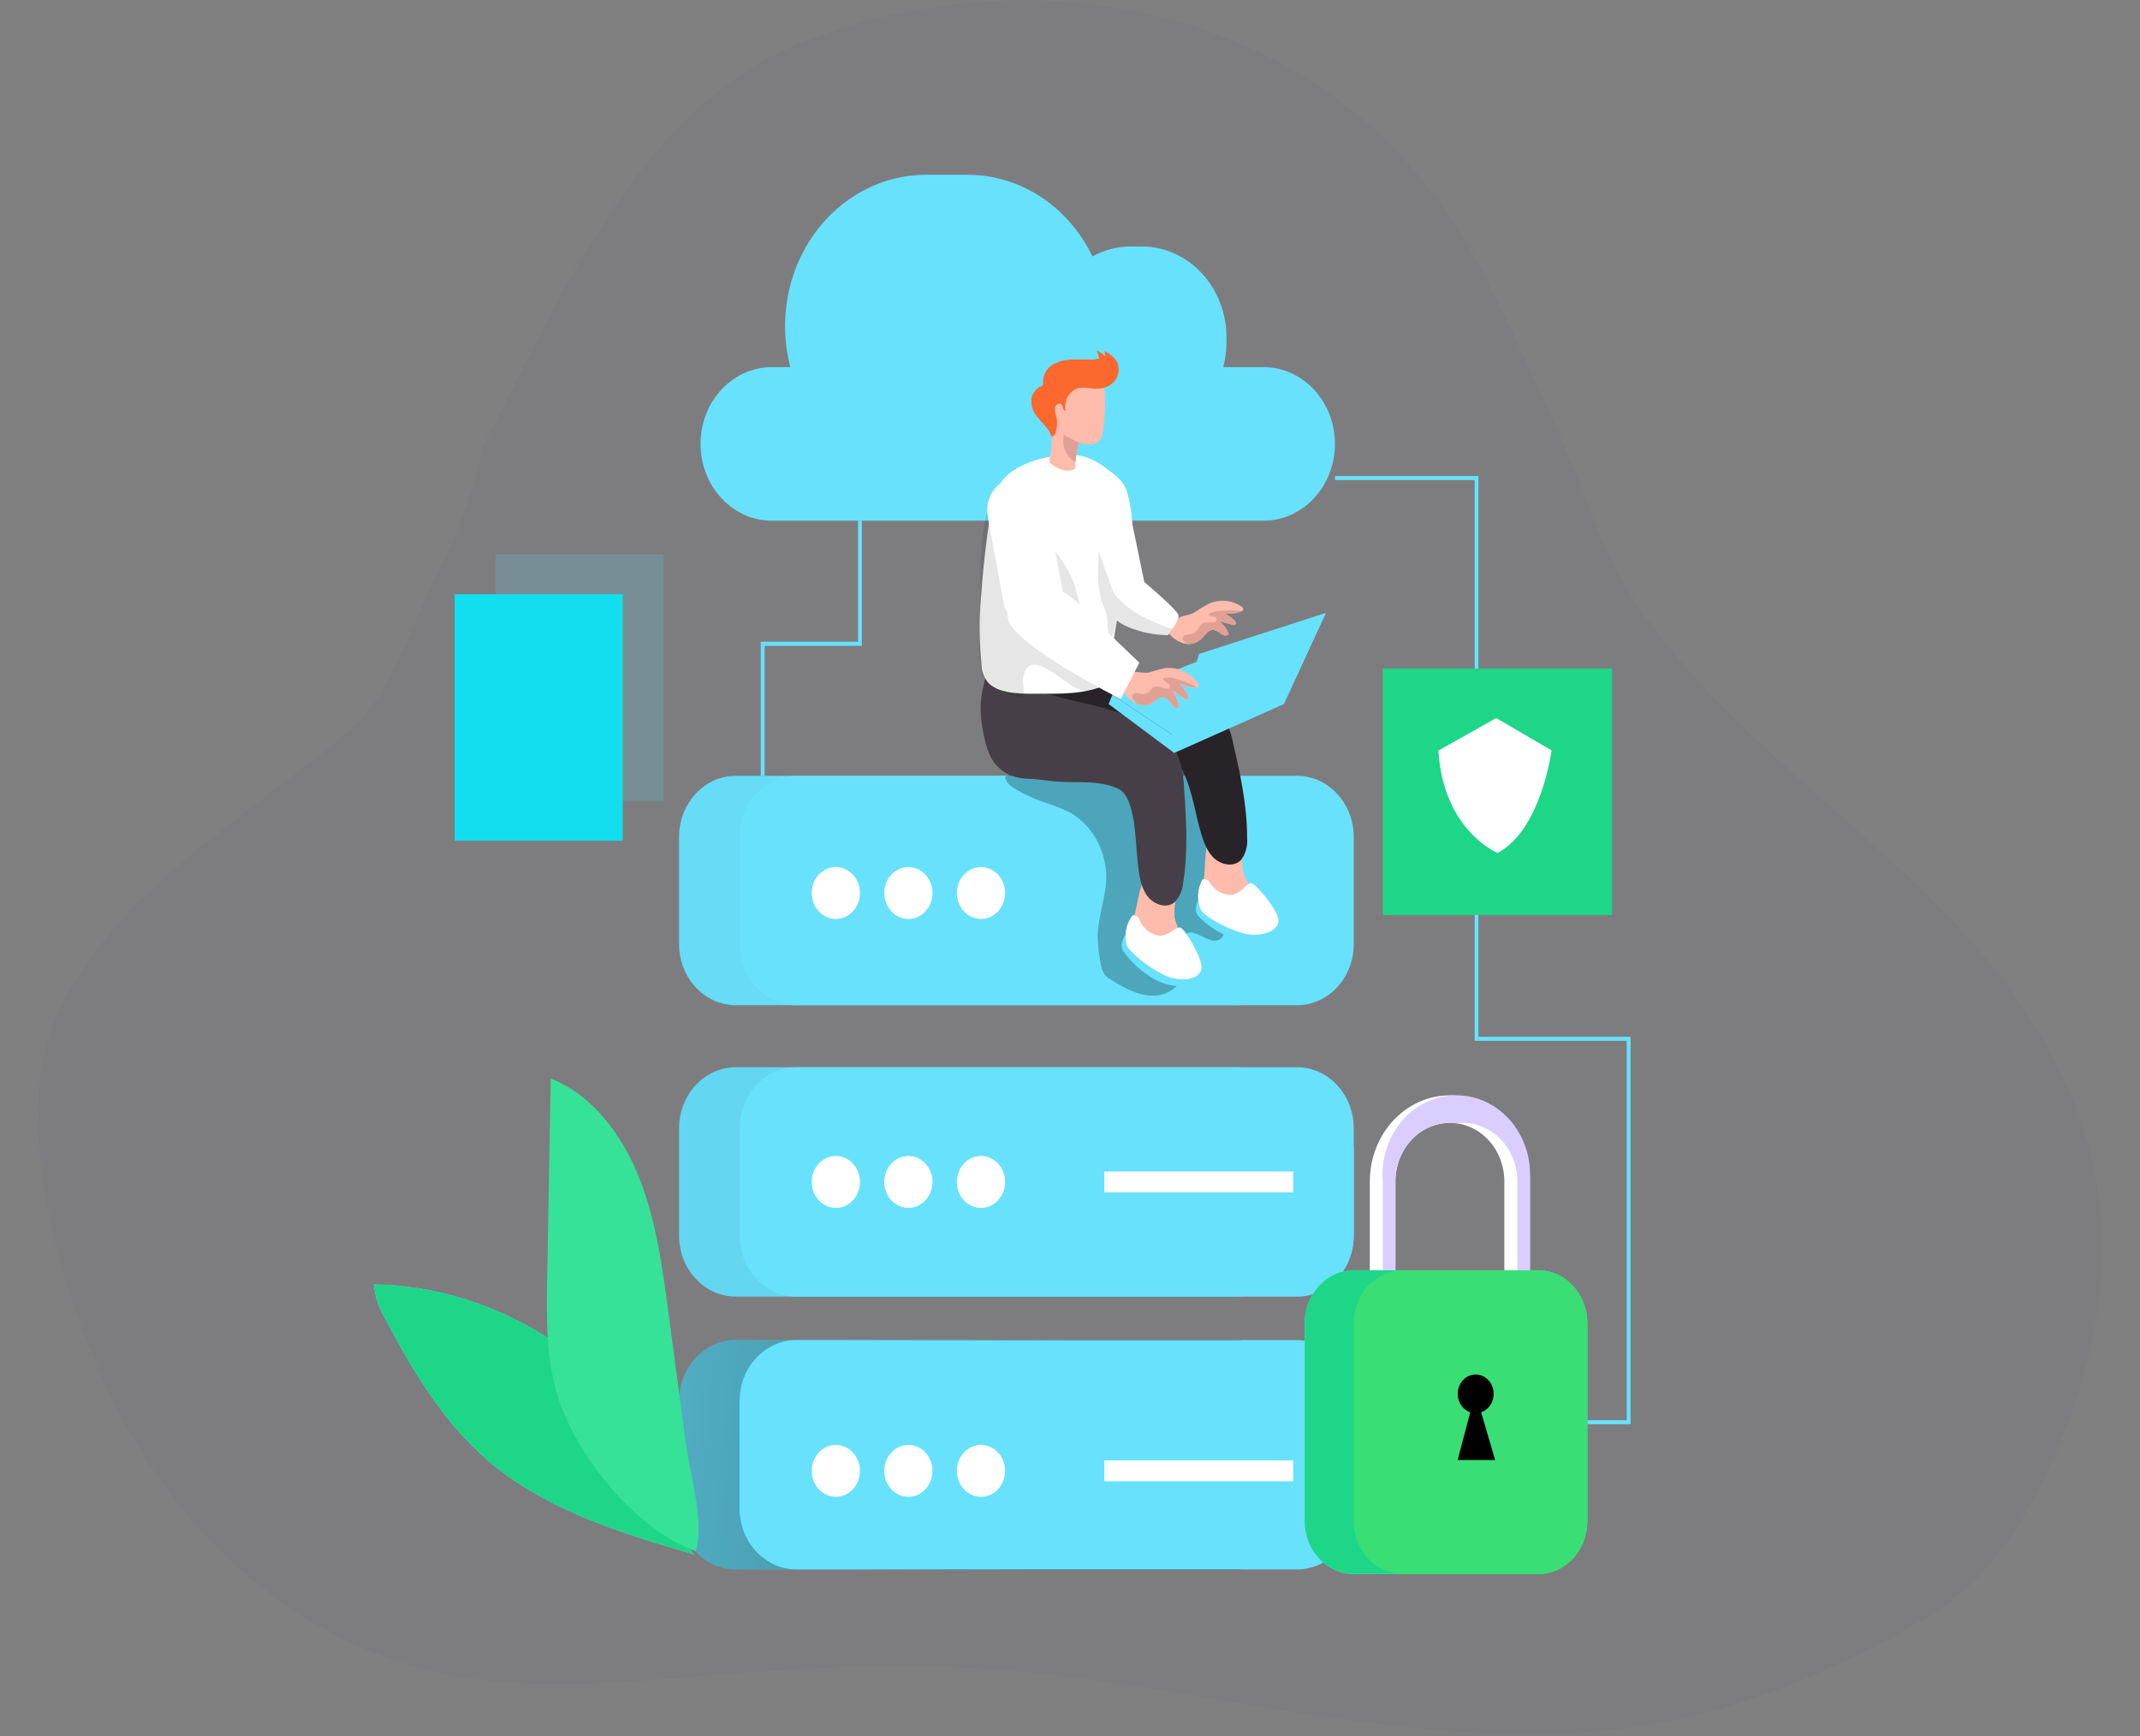 <svg width="530" height="430" viewBox="0 0 530 430" fill="none" xmlns="http://www.w3.org/2000/svg">
<rect x="0" y="0" width="530" height="430" fill="#808080" stroke="none"/>
<g clip-path="url(#clip0)">
<path opacity="0.18" d="M368.213 69.351C377.939 88.77 387.84 109.958 395.367 130.262C403.016 150.913 419.499 168.374 434.675 182.833C451.429 198.786 469.639 212.984 485.408 230.054C501.177 247.123 514.639 267.76 519.023 291.312C523.987 317.968 516.784 345.885 504.441 369.626C500.601 377.439 495.659 384.567 489.792 390.756C483.695 396.876 476.303 401.328 468.87 405.346C448.96 416.048 428.025 424.358 405.916 427.563C382.903 430.899 359.499 429.42 336.527 426.36C305.636 422.255 275.029 415.309 243.95 413.307C221.544 411.857 199.058 413.046 176.679 414.859C152.735 416.788 128.32 419.398 104.97 413.409C74.322 405.563 47.762 382.838 31.534 353.717C17.384 328.395 1.48 280.247 13.863 251.851C27.056 221.613 62.816 201.092 86.233 181.267C95.676 173.247 99.574 160.84 104.97 149.238C110.986 136.302 116.975 124.896 119.471 110.756C140.747 69.351 159.939 24.538 201.256 9.427C259.26 -11.834 329.324 2.277 363.505 60.679C365.165 63.463 366.729 66.393 368.213 69.351Z" fill="#2B3894" fill-opacity="0.16"/>
<path d="M403.825 352.716H393.114V351.715H402.881V257.768H365.219V118.892H330.646V117.891H366.149V256.767H403.825V352.716Z" fill="#68E1FD"/>
<path d="M189.359 192.144H188.415V158.933H212.52V128.957H213.451V159.948H189.359V192.144Z" fill="#68E1FD"/>
<path d="M306.216 331.875H182.25C174.48 331.875 168.181 338.648 168.181 347.002V373.556C168.181 381.91 174.48 388.682 182.25 388.682H306.216C313.987 388.682 320.286 381.91 320.286 373.556V347.002C320.286 338.648 313.987 331.875 306.216 331.875Z" fill="#68E1FD"/>
<path d="M306.216 264.309H182.25C174.48 264.309 168.181 271.081 168.181 279.435V305.989C168.181 314.343 174.48 321.115 182.25 321.115H306.216C313.987 321.115 320.286 314.343 320.286 305.989V279.435C320.286 271.081 313.987 264.309 306.216 264.309Z" fill="#68E1FD"/>
<path d="M306.216 331.875H182.25C174.48 331.875 168.181 338.648 168.181 347.002V373.556C168.181 381.91 174.48 388.682 182.25 388.682H306.216C313.987 388.682 320.286 381.91 320.286 373.556V347.002C320.286 338.648 313.987 331.875 306.216 331.875Z" fill="url(#paint0_linear)"/>
<path d="M306.216 264.309H182.25C174.48 264.309 168.181 271.081 168.181 279.435V305.989C168.181 314.343 174.48 321.115 182.25 321.115H306.216C313.987 321.115 320.286 314.343 320.286 305.989V279.435C320.286 271.081 313.987 264.309 306.216 264.309Z" fill="url(#paint1_linear)"/>
<path d="M321.203 331.875H197.237C189.466 331.875 183.167 338.648 183.167 347.002V373.556C183.167 381.91 189.466 388.682 197.237 388.682H321.203C328.973 388.682 335.272 381.91 335.272 373.556V347.002C335.272 338.648 328.973 331.875 321.203 331.875Z" fill="#68E1FD"/>
<path d="M335.272 279.435V305.974C335.278 307.966 334.917 309.939 334.21 311.781C333.504 313.622 332.466 315.295 331.156 316.703C329.846 318.112 328.29 319.228 326.577 319.988C324.864 320.747 323.029 321.135 321.176 321.13H197.25C195.4 321.13 193.569 320.737 191.86 319.975C190.151 319.213 188.599 318.097 187.292 316.689C185.985 315.281 184.949 313.61 184.244 311.772C183.539 309.933 183.177 307.963 183.181 305.974V279.435C183.181 275.423 184.663 271.576 187.302 268.739C189.94 265.902 193.519 264.309 197.25 264.309H321.176C323.026 264.305 324.858 264.693 326.569 265.452C328.279 266.21 329.833 267.324 331.142 268.729C332.451 270.134 333.49 271.802 334.199 273.64C334.908 275.477 335.272 277.446 335.272 279.435Z" fill="#68E1FD"/>
<path d="M335.272 283.887V305.974C335.271 308.295 334.773 310.584 333.819 312.666C332.865 314.748 331.479 316.567 329.769 317.982C329.661 313.283 329.418 300.202 329.769 294.401C329.92 292.324 330.491 290.307 331.441 288.491C332.392 286.675 333.699 285.104 335.272 283.887Z" fill="url(#paint2_linear)"/>
<path d="M306.216 192.144H182.25C174.48 192.144 168.181 198.916 168.181 207.27V233.824C168.181 242.178 174.48 248.95 182.25 248.95H306.216C313.987 248.95 320.286 242.178 320.286 233.824V207.27C320.286 198.916 313.987 192.144 306.216 192.144Z" fill="#68E1FD"/>
<path d="M306.216 192.144H182.25C174.48 192.144 168.181 198.916 168.181 207.27V233.824C168.181 242.178 174.48 248.95 182.25 248.95H306.216C313.987 248.95 320.286 242.178 320.286 233.824V207.27C320.286 198.916 313.987 192.144 306.216 192.144Z" fill="url(#paint3_linear)"/>
<path d="M321.203 192.144H197.237C189.466 192.144 183.167 198.916 183.167 207.27V233.824C183.167 242.178 189.466 248.95 197.237 248.95H321.203C328.973 248.95 335.272 242.178 335.272 233.824V207.27C335.272 198.916 328.973 192.144 321.203 192.144Z" fill="#68E1FD"/>
<path d="M294.332 230.996C293.777 231.262 293.322 231.722 293.041 232.301C292.759 232.88 292.668 233.545 292.781 234.187C292.916 235.477 293.483 236.696 293.671 237.972C294.225 241.699 291.338 245.31 287.952 246.253C283.514 247.471 278.968 245.064 275.029 242.555C274.538 242.279 274.084 241.933 273.68 241.525C273.052 240.626 272.669 239.556 272.574 238.436C272.149 236.333 271.909 234.192 271.859 232.04C271.859 227.124 273.869 222.425 273.977 217.538C274.011 214.173 273.18 210.864 271.575 207.975C269.971 205.086 267.656 202.729 264.885 201.164C262.587 200.075 260.221 199.159 257.803 198.423C255.685 197.632 253.629 196.662 251.652 195.523C250.411 194.827 249.049 193.841 248.955 192.347C251.035 191.344 253.319 190.925 255.591 191.129H294.71C295.201 191.078 295.696 191.174 296.14 191.404C296.588 191.77 296.918 192.277 297.084 192.854C299.701 199.598 299.391 207.067 299.93 214.217C300.142 217.709 300.744 221.162 301.725 224.499C302.278 226.312 304.085 229.778 302.952 231.678C300.821 235.216 296.734 230.3 294.332 230.996Z" fill="url(#paint4_linear)"/>
<path d="M330.619 109.944C330.619 112.442 330.161 114.915 329.271 117.223C328.382 119.531 327.078 121.627 325.434 123.393C323.791 125.159 321.839 126.559 319.692 127.513C317.545 128.468 315.244 128.958 312.921 128.956H191.679C189.315 129.027 186.961 128.587 184.758 127.662C182.554 126.738 180.545 125.348 178.85 123.575C177.155 121.802 175.807 119.682 174.887 117.339C173.967 114.996 173.493 112.479 173.493 109.936C173.493 107.393 173.967 104.876 174.887 102.534C175.807 100.191 177.155 98.071 178.85 96.298C180.545 94.525 182.554 93.135 184.758 92.21C186.961 91.286 189.315 90.846 191.679 90.916H195.726C194.27 85.343 194.034 79.483 195.037 73.796C196.04 68.109 198.254 62.748 201.507 58.135C204.759 53.521 208.961 49.78 213.783 47.205C218.605 44.629 223.916 43.289 229.301 43.29H239.62C246.006 43.284 252.271 45.167 257.729 48.733C263.187 52.299 267.627 57.41 270.564 63.507C273.511 61.881 276.776 61.036 280.088 61.041H282.786C288.349 61.041 293.684 63.417 297.618 67.646C301.551 71.876 303.761 77.612 303.761 83.593V84.709C303.762 86.809 303.49 88.898 302.952 90.916H312.988C317.669 90.939 322.151 92.954 325.455 96.519C328.759 100.084 330.615 104.911 330.619 109.944Z" fill="#68E1FD"/>
<path d="M242.803 110.089C243.441 108.964 243.939 107.755 244.287 106.492C245.599 102.669 247.117 98.93 248.833 95.296C249.533 93.544 250.573 91.972 251.882 90.685C254.323 88.538 257.763 88.48 260.919 88.524C263.024 88.524 265.425 88.741 266.693 90.54C267.371 91.734 267.713 93.114 267.678 94.513C268.356 106.157 267.155 117.84 264.13 129.044C258.33 129.363 252.52 129.638 246.702 129.87C242.749 130.044 234.858 132.075 231.621 129.029C223.352 121.285 240.065 114.295 242.803 110.089Z" fill="url(#paint5_linear)"/>
<path d="M375.74 318.011C374.911 318.011 374.115 317.662 373.522 317.039C372.93 316.415 372.588 315.567 372.57 314.675V292.588C372.57 288.742 371.149 285.053 368.619 282.333C366.09 279.614 362.659 278.086 359.081 278.086C355.503 278.086 352.072 279.614 349.543 282.333C347.013 285.053 345.592 288.742 345.592 292.588V314.675C345.592 315.579 345.258 316.446 344.663 317.085C344.069 317.725 343.262 318.084 342.422 318.084C341.581 318.084 340.775 317.725 340.18 317.085C339.586 316.446 339.252 315.579 339.252 314.675V292.588C339.252 286.934 341.341 281.512 345.06 277.514C348.778 273.516 353.822 271.27 359.081 271.27C364.34 271.27 369.384 273.516 373.102 277.514C376.821 281.512 378.91 286.934 378.91 292.588V314.675C378.893 315.567 378.551 316.415 377.958 317.039C377.366 317.662 376.569 318.011 375.74 318.011Z" fill="white"/>
<path d="M378.91 292.588V314.676C378.907 315.264 378.761 315.841 378.486 316.349C378.212 316.858 377.819 317.281 377.345 317.576C376.861 317.891 376.306 318.056 375.74 318.055C374.904 318.055 374.102 317.7 373.508 317.067C372.914 316.434 372.577 315.574 372.57 314.676V292.588C372.571 289.041 371.361 285.616 369.171 282.962C366.981 280.308 363.963 278.609 360.686 278.187C360.153 278.124 359.617 278.09 359.081 278.086C355.503 278.086 352.072 279.614 349.543 282.333C347.013 285.053 345.592 288.742 345.592 292.588V314.676C345.586 315.263 345.438 315.839 345.164 316.347C344.89 316.855 344.498 317.279 344.027 317.576C343.538 317.891 342.978 318.057 342.408 318.055C341.569 318.051 340.764 317.691 340.171 317.052C339.577 316.414 339.242 315.549 339.238 314.647V292.588C339.245 286.934 341.339 281.514 345.059 277.517C348.779 273.52 353.822 271.273 359.081 271.27C359.617 271.269 360.153 271.298 360.686 271.357C365.648 271.79 370.277 274.214 373.653 278.147C377.03 282.081 378.906 287.236 378.91 292.588Z" fill="url(#paint6_linear)"/>
<path d="M378.91 292.588V314.676C379.072 314.971 379.158 315.307 379.16 315.649C379.162 315.992 379.079 316.329 378.921 316.626C378.763 316.923 378.535 317.17 378.259 317.342C377.984 317.514 377.671 317.604 377.352 317.604C377.034 317.604 376.721 317.514 376.445 317.342C376.17 317.17 375.941 316.923 375.783 316.626C375.625 316.329 375.543 315.992 375.545 315.649C375.547 315.307 375.633 314.971 375.794 314.676V292.588C375.794 288.742 374.373 285.053 371.843 282.334C369.314 279.614 365.883 278.086 362.305 278.086C361.764 278.09 361.224 278.124 360.686 278.187C360.153 278.124 359.617 278.09 359.081 278.086C355.503 278.086 352.072 279.614 349.543 282.334C347.013 285.053 345.592 288.742 345.592 292.588V314.676C345.751 314.971 345.834 315.306 345.835 315.648C345.835 315.989 345.751 316.324 345.593 316.62C345.434 316.915 345.206 317.161 344.931 317.331C344.656 317.502 344.344 317.592 344.027 317.592C343.71 317.592 343.398 317.502 343.123 317.331C342.848 317.161 342.62 316.915 342.461 316.62C342.303 316.324 342.219 315.989 342.219 315.648C342.22 315.306 342.303 314.971 342.462 314.676V292.588C342.245 289.876 342.554 287.144 343.371 284.567C344.187 281.989 345.493 279.622 347.205 277.616C348.917 275.61 350.999 274.008 353.317 272.913C355.635 271.817 358.14 271.251 360.673 271.251C363.205 271.251 365.71 271.817 368.029 272.913C370.347 274.008 372.428 275.61 374.14 277.616C375.853 279.622 377.158 281.989 377.975 284.567C378.791 287.144 379.101 289.876 378.883 292.588H378.91Z" fill="#D9CEFF"/>
<path d="M380.92 314.589H335.326C328.592 314.589 323.132 320.459 323.132 327.699V376.718C323.132 383.958 328.592 389.828 335.326 389.828H380.92C387.655 389.828 393.114 383.958 393.114 376.718V327.699C393.114 320.459 387.655 314.589 380.92 314.589Z" fill="#68E1FD"/>
<path d="M380.92 314.603H335.313C328.586 314.603 323.132 320.466 323.132 327.699V376.732C323.132 383.964 328.586 389.828 335.313 389.828H380.92C387.647 389.828 393.101 383.964 393.101 376.732V327.699C393.101 320.466 387.647 314.603 380.92 314.603Z" fill="url(#paint7_linear)"/>
<path d="M380.934 314.603H347.453C340.726 314.603 335.272 320.466 335.272 327.699V376.732C335.272 383.964 340.726 389.828 347.453 389.828H380.934C387.661 389.828 393.114 383.964 393.114 376.732V327.699C393.114 320.466 387.661 314.603 380.934 314.603Z" fill="url(#paint8_linear)"/>
<path d="M364.126 349.757C363.114 349.411 362.25 348.687 361.69 347.716C361.131 346.745 360.913 345.591 361.076 344.463C361.239 343.334 361.772 342.305 362.579 341.562C363.385 340.819 364.413 340.411 365.475 340.411C366.537 340.411 367.565 340.819 368.371 341.562C369.178 342.305 369.711 343.334 369.874 344.463C370.037 345.591 369.819 346.745 369.259 347.716C368.7 348.687 367.836 349.411 366.824 349.757L370.291 361.591H360.996L364.126 349.757Z" fill="url(#paint9_linear)"/>
<path d="M207.003 227.588C210.303 227.588 212.979 224.712 212.979 221.163C212.979 217.615 210.303 214.739 207.003 214.739C203.703 214.739 201.027 217.615 201.027 221.163C201.027 224.712 203.703 227.588 207.003 227.588Z" fill="white"/>
<path d="M224.971 227.588C228.271 227.588 230.946 224.712 230.946 221.163C230.946 217.615 228.271 214.739 224.971 214.739C221.67 214.739 218.995 217.615 218.995 221.163C218.995 224.712 221.67 227.588 224.971 227.588Z" fill="white"/>
<path d="M242.952 227.588C246.252 227.588 248.928 224.712 248.928 221.163C248.928 217.615 246.252 214.739 242.952 214.739C239.651 214.739 236.976 217.615 236.976 221.163C236.976 224.712 239.651 227.588 242.952 227.588Z" fill="white"/>
<path d="M207.003 299.144C210.303 299.144 212.979 296.267 212.979 292.719C212.979 289.171 210.303 286.294 207.003 286.294C203.703 286.294 201.027 289.171 201.027 292.719C201.027 296.267 203.703 299.144 207.003 299.144Z" fill="white"/>
<path d="M224.971 299.144C228.271 299.144 230.946 296.267 230.946 292.719C230.946 289.171 228.271 286.294 224.971 286.294C221.67 286.294 218.995 289.171 218.995 292.719C218.995 296.267 221.67 299.144 224.971 299.144Z" fill="white"/>
<path d="M242.952 299.144C246.252 299.144 248.928 296.267 248.928 292.719C248.928 289.171 246.252 286.294 242.952 286.294C239.651 286.294 236.976 289.171 236.976 292.719C236.976 296.267 239.651 299.144 242.952 299.144Z" fill="white"/>
<path d="M207.003 370.699C210.303 370.699 212.979 367.822 212.979 364.274C212.979 360.726 210.303 357.85 207.003 357.85C203.703 357.85 201.027 360.726 201.027 364.274C201.027 367.822 203.703 370.699 207.003 370.699Z" fill="white"/>
<path d="M224.971 370.699C228.271 370.699 230.946 367.822 230.946 364.274C230.946 360.726 228.271 357.85 224.971 357.85C221.67 357.85 218.995 360.726 218.995 364.274C218.995 367.822 221.67 370.699 224.971 370.699Z" fill="white"/>
<path d="M242.952 370.699C246.252 370.699 248.928 367.822 248.928 364.274C248.928 360.726 246.252 357.85 242.952 357.85C239.651 357.85 236.976 360.726 236.976 364.274C236.976 367.822 239.651 370.699 242.952 370.699Z" fill="white"/>
<path d="M298.244 216.972C297.981 218.728 298.073 220.523 298.514 222.237C299.14 223.858 300.207 225.239 301.576 226.196C304.492 228.388 308.084 229.282 311.599 228.69C312.075 228.665 312.526 228.453 312.867 228.096C313.079 227.789 313.197 227.419 313.204 227.037C313.193 224.994 312.466 223.031 311.167 221.541C309.876 220.061 308.822 218.36 308.051 216.508C306.918 212.912 309.157 204.08 303.06 204.689C298.015 205.196 298.622 213.158 298.244 216.972Z" fill="#FFBBAB"/>
<path d="M276.108 167.997C280.745 168.176 285.367 168.66 289.948 169.448C298.042 170.782 303.222 174.48 305.218 183.21C307.053 191.187 308.887 199.265 308.86 207.488C309.051 209.428 308.534 211.373 307.417 212.912C305.542 214.942 302.143 214.188 300.295 212.157C298.447 210.127 297.691 207.212 296.936 204.471C295.668 199.816 294.063 188.779 289.476 187.547C281.706 185.458 273.721 190.723 266.113 187.547C263.396 186.525 260.808 185.141 258.41 183.428C256.011 181.692 254.158 179.214 253.096 176.322C252.615 174.782 252.346 173.174 252.3 171.55C252.205 170.217 252.232 168.876 252.381 167.548C252.624 166.01 252.866 166.184 254.31 166.199C256.751 166.199 259.179 166.402 261.607 166.649C266.437 167.084 271.266 167.852 276.108 167.997Z" fill="#282328"/>
<path d="M296.734 222.947C296.734 222.947 295.627 225.05 296.504 226.5C297.381 227.951 307.161 236.551 315.011 231.837C322.862 227.124 306.082 224.006 306.082 224.006L296.734 222.947Z" fill="#68E1FD"/>
<path d="M297.786 217.828C298.132 217.7 298.508 217.711 298.848 217.857C299.187 218.004 299.466 218.276 299.634 218.625C300.225 219.574 301.029 220.347 301.973 220.872C302.916 221.397 303.968 221.657 305.029 221.627C307.431 221.352 308.726 218.596 309.886 218.727C311.046 218.857 316.549 225.413 316.63 227.892C316.711 230.372 313.312 231.721 309.778 231.475C306.244 231.228 298.649 227.501 297.381 225.311C296.881 224.121 296.657 222.819 296.727 221.516C296.798 220.213 297.161 218.947 297.786 217.828Z" fill="white"/>
<path d="M281.153 225.935C280.622 227.622 280.437 229.414 280.614 231.185C280.978 232.895 281.821 234.443 283.028 235.623C285.567 238.308 288.977 239.826 292.538 239.857C293.014 239.914 293.493 239.786 293.887 239.495C294.143 239.228 294.317 238.884 294.386 238.509C294.686 236.485 294.267 234.415 293.213 232.708C292.162 231.023 291.382 229.16 290.906 227.197C290.326 223.455 293.887 215.131 287.777 214.652C282.664 214.275 282.057 222.266 281.153 225.935Z" fill="#FFBBAB"/>
<path d="M266.706 173.726C271.27 174.694 275.774 175.958 280.196 177.511C287.925 180.252 292.511 184.762 293.159 193.783C293.739 201.977 294.319 210.272 293.051 218.437C292.94 220.383 292.133 222.207 290.798 223.527C288.64 225.195 285.403 223.861 283.878 221.526C282.354 219.191 282.071 216.203 281.747 213.361C281.194 208.546 281.302 197.408 276.958 195.349C272.372 193.203 267.259 193.899 262.39 193.609C259.854 193.464 257.183 192.927 254.701 192.869C246.405 192.68 244.678 186.038 244.395 184.994C243.368 181.654 242.849 178.157 242.857 174.639C242.958 172.919 243.215 171.214 243.626 169.549C243.936 167.997 243.95 167.823 245.515 168.099C247.929 168.534 250.303 169.157 252.651 169.824C257.318 171.101 261.945 172.725 266.706 173.726Z" fill="#473F47"/>
<path d="M278.698 231.562C278.698 231.562 277.349 233.447 277.929 235.028C278.51 236.609 286.9 246.819 295.371 243.541C303.842 240.264 287.763 234.245 287.763 234.245L278.698 231.562Z" fill="#68E1FD"/>
<path d="M280.506 226.703C280.869 226.639 281.241 226.716 281.555 226.921C281.869 227.126 282.105 227.445 282.219 227.82C282.659 228.866 283.339 229.775 284.196 230.46C285.052 231.145 286.057 231.584 287.116 231.736C289.53 231.881 291.162 229.386 292.35 229.734C293.537 230.083 297.907 237.508 297.57 239.886C297.233 242.265 293.712 243.077 290.272 242.207C286.832 241.337 279.899 236.333 278.982 233.955C278.676 232.703 278.655 231.391 278.92 230.129C279.185 228.867 279.729 227.692 280.506 226.703Z" fill="white"/>
<path d="M296.423 163.878L275.501 172.087L290.34 181.963L311.491 169.128L296.423 163.878Z" fill="#68E1FD"/>
<path d="M296.423 163.878L275.501 172.087L290.34 181.963L311.491 169.128L296.423 163.878Z" fill="url(#paint10_linear)"/>
<path d="M274.557 174.364L290.812 186.474L317.979 174.364L328.406 151.784L296.99 161.935L290.34 181.963L275.501 172.087L274.557 174.364Z" fill="#68E1FD"/>
<path d="M278.01 149.637C276.392 150.681 274.692 151.088 273.316 150.029L272.979 149.724C270.794 147.418 270.443 142.473 270.537 138.862C270.574 137.343 270.691 135.827 270.888 134.323L279.144 123.533L283.406 144.17C281.891 146.291 280.07 148.137 278.01 149.637Z" fill="white"/>
<path d="M278.078 144.474C277.93 145.46 277.916 146.505 277.781 147.52C277.039 153.06 275.083 158.571 275.825 164.241C276.179 165.474 276.15 166.798 275.744 168.012C275.17 168.944 274.296 169.615 273.289 169.897C268.379 171.855 263.024 171.841 257.79 171.797C253.865 171.797 248.226 172.131 244.975 169.332C243.769 168.034 243.086 166.279 243.073 164.444C242.493 158.51 242.493 152.526 243.073 146.592L243.235 144.271C243.685 138.925 244.314 133.607 245.124 128.318C245.731 124.49 246.58 120.371 249.319 117.833C252.961 114.454 259.328 112.859 264.022 112.67C265.548 112.569 267.08 112.711 268.568 113.091C270.65 113.798 272.606 114.876 274.355 116.281C276.459 117.848 278.334 119.182 279.117 121.778C279.962 124.755 280.417 127.845 280.466 130.958C280.5 133.895 280.155 136.824 279.44 139.659C279.103 141.037 278.577 142.386 278.253 143.764C278.159 143.967 278.118 144.213 278.078 144.474Z" fill="white"/>
<path opacity="0.1" d="M252.758 172.551C251.194 172.783 247.956 170.767 246.837 170.361C246.176 170.129 245.596 169.665 244.948 169.375C241.657 167.925 242.668 157.555 242.709 154.727C242.844 147.259 242.52 139.456 243.451 132.089C243.691 129.231 244.389 126.439 245.515 123.837C246.083 122.539 246.911 121.391 247.94 120.476C248.968 119.561 250.171 118.901 251.464 118.544C251.964 118.376 252.501 118.376 253.001 118.544C254.998 119.443 254.93 123.199 255.038 125.041C255.073 126.895 255.435 128.726 256.104 130.436C256.886 132.248 258.141 132.916 259.355 134.264C262.201 137.145 264.465 140.626 266.005 144.489C266.706 146.519 267.071 148.665 267.691 150.739C269.294 155.285 271.571 159.522 274.436 163.284C275.407 164.734 276.446 166.474 275.879 168.128C275.63 168.695 275.271 169.199 274.827 169.607C274.383 170.014 273.863 170.316 273.303 170.492C271.914 171.097 270.408 171.321 268.919 171.144C265.398 170.651 262.741 167.591 259.598 165.836C258.505 165.227 256.414 164.197 255.173 164.778C253.932 165.358 253.5 167.141 253.312 168.345C253.204 169.114 253.797 171.608 253.46 172.101C253.38 172.226 253.276 172.33 253.155 172.408C253.034 172.486 252.899 172.534 252.758 172.551Z" fill="#020202"/>
<path d="M272.156 109.262C271.52 109.814 270.72 110.097 269.903 110.06C269.217 110.035 268.535 109.938 267.867 109.77H267.502C267.458 109.748 267.41 109.736 267.361 109.736C267.312 109.736 267.263 109.748 267.219 109.77C267.171 109.804 267.131 109.849 267.101 109.902C267.071 109.954 267.051 110.013 267.044 110.074C266.704 111.501 266.478 112.957 266.369 114.425V115.223C266.383 115.501 266.322 115.778 266.194 116.02C265.957 116.289 265.634 116.449 265.29 116.47C264.669 116.578 264.036 116.578 263.415 116.47C262.1 116.123 260.885 115.43 259.881 114.454C260.312 111.987 260.529 109.481 260.528 106.971C260.528 103.722 260.205 100.43 260.96 97.283C261.068 96.538 261.322 95.826 261.707 95.195C262.092 94.564 262.597 94.028 263.19 93.625C263.783 93.221 264.449 92.958 265.144 92.854C265.838 92.749 266.546 92.806 267.219 93.019C269.356 93.312 271.369 94.258 273.019 95.746C273.259 96.021 273.44 96.349 273.549 96.708C273.659 97.066 273.694 97.445 273.653 97.82C273.653 99.11 273.721 100.401 273.653 101.692C273.586 102.983 273.478 104.592 273.303 106.043C273.284 107.227 272.878 108.367 272.156 109.262Z" fill="#FFBBAB"/>
<path d="M271.536 96.268C269.998 96.268 268.366 95.76 266.855 96.166C265.821 96.544 264.949 97.312 264.401 98.328C263.853 99.344 263.666 100.539 263.874 101.692C263.253 101.822 263.307 100.676 262.929 100.154C262.552 99.632 261.446 100.154 261.27 100.851C261.202 101.637 261.318 102.43 261.607 103.156C261.954 104.606 261.835 106.139 261.27 107.507C261.135 107.826 260.852 108.189 260.555 108.058C260.259 107.928 260.097 107.304 259.948 107.014C259.698 106.604 259.423 106.211 259.125 105.839C258.518 105.071 257.777 104.389 257.196 103.606C256.578 102.987 256.098 102.226 255.792 101.38C255.486 100.534 255.362 99.624 255.429 98.719C255.565 97.994 255.887 97.326 256.36 96.79C256.752 96.316 257.235 95.94 257.777 95.688C257.992 95.572 258.249 95.456 258.33 95.224C258.356 95.08 258.356 94.932 258.33 94.788C258.301 93.838 258.527 92.9 258.982 92.084C259.436 91.269 260.1 90.612 260.893 90.191C262.488 89.377 264.24 88.979 266.005 89.031C267.152 89.031 268.298 89.031 269.445 89.031C270.383 89.126 271.329 89.038 272.237 88.77C272.101 88.078 271.888 87.406 271.603 86.769C272.359 87.146 273.062 87.634 273.694 88.219C273.716 87.793 273.67 87.366 273.559 86.957C274.775 87.496 275.83 88.384 276.608 89.524C276.979 90.3 277.125 91.178 277.027 92.045C276.928 92.911 276.589 93.726 276.054 94.382C275.529 94.966 274.9 95.43 274.205 95.749C273.51 96.068 272.763 96.234 272.008 96.239L271.536 96.268Z" fill="#FC682D"/>
<path d="M267.866 109.77H267.502C267.458 109.747 267.41 109.736 267.361 109.736C267.312 109.736 267.263 109.747 267.219 109.77C267.171 109.804 267.131 109.849 267.101 109.902C267.071 109.954 267.051 110.013 267.044 110.074C266.704 111.501 266.478 112.957 266.369 114.425C265.233 113.826 264.324 112.823 263.798 111.586C263.272 110.348 263.16 108.953 263.482 107.638C264.86 108.529 266.32 109.263 267.839 109.828L267.866 109.77Z" fill="#E0A194"/>
<path d="M302.966 157.28C302.062 156.874 301.293 155.96 300.268 156.004C299.243 156.047 298.42 157.338 297.57 158.179C296.644 159.067 295.437 159.54 294.198 159.499C293.806 159.48 293.417 159.417 293.037 159.31C291.438 158.805 290.041 157.738 289.072 156.279C289.072 156.279 291.581 153.248 291.904 153.045C293.011 152.364 294.508 152.422 295.695 151.74C296.897 150.923 298.14 150.177 299.418 149.507C300.706 148.936 302.1 148.698 303.49 148.811C304.879 148.925 306.224 149.386 307.417 150.159C307.714 150.348 308.038 150.696 307.876 151.044C307.806 151.176 307.697 151.278 307.565 151.334C306.178 151.925 304.668 152.101 303.195 151.842C304.062 152.296 304.869 152.871 305.596 153.553C305.92 153.857 306.217 154.438 305.866 154.713C305.772 154.756 305.671 154.778 305.569 154.778C305.467 154.778 305.366 154.756 305.272 154.713L302.008 153.857C302.852 154.558 303.555 155.436 304.072 156.439C304.168 156.604 304.215 156.796 304.207 156.99C304.045 157.44 303.397 157.483 302.966 157.28Z" fill="#FFBBAB"/>
<path d="M302.966 157.28C302.062 156.874 301.293 155.96 300.268 156.004C299.243 156.047 298.42 157.338 297.57 158.179C296.644 159.067 295.437 159.539 294.198 159.499C293.883 159.344 293.585 159.154 293.307 158.933C293.098 158.791 292.941 158.576 292.862 158.324C292.841 158.094 292.896 157.864 293.017 157.673C293.137 157.482 293.317 157.343 293.523 157.28C293.966 157.166 294.417 157.093 294.872 157.062C295.588 156.923 296.229 156.498 296.666 155.873C297.03 155.351 297.26 154.684 297.786 154.423C298.133 154.253 298.51 154.164 298.892 154.162L300.376 154.06C300.603 154.064 300.829 154.015 301.037 153.915C301.139 153.862 301.223 153.777 301.279 153.67C301.334 153.564 301.358 153.442 301.347 153.321C301.347 153.045 301.037 152.9 300.794 152.798C300.308 152.61 298.676 152.508 299.728 151.885C300.49 151.536 301.302 151.33 302.129 151.276C303.785 151.102 305.452 151.102 307.107 151.276C307.284 151.297 307.46 151.331 307.633 151.377C306.246 151.969 304.735 152.144 303.262 151.885C304.129 152.339 304.937 152.914 305.663 153.596C305.987 153.901 306.284 154.481 305.933 154.756C305.839 154.799 305.738 154.822 305.636 154.822C305.534 154.822 305.434 154.799 305.34 154.756L302.075 153.901C302.92 154.601 303.622 155.479 304.139 156.482C304.235 156.647 304.282 156.839 304.274 157.033C304.045 157.439 303.397 157.483 302.966 157.28Z" fill="#E0A194"/>
<path d="M289.234 157.309C285.9 157.263 282.599 156.591 279.481 155.322C277.264 154.393 275.305 152.87 273.788 150.899C273.589 150.643 273.437 150.347 273.343 150.029C273.174 149.487 273.174 148.902 273.343 148.361C273.762 146.769 274.629 145.356 275.825 144.315C279.049 141.733 283.433 144.17 283.433 144.17C283.433 144.17 291.648 151.044 291.877 152.407C292.012 153.147 291.216 154.539 290.448 155.641C289.679 156.743 289.234 157.309 289.234 157.309Z" fill="white"/>
<path d="M250.501 118.496L250.488 118.499C246.46 119.351 243.838 123.552 244.63 127.882L248.52 149.141C249.313 153.472 253.22 156.291 257.248 155.439L257.261 155.437C261.289 154.585 263.911 150.384 263.119 146.054L259.229 124.794C258.436 120.464 254.529 117.644 250.501 118.496Z" fill="white"/>
<path opacity="0.1" d="M289.234 157.309C285.9 157.264 282.599 156.591 279.481 155.322C279.09 155.163 277.08 153.872 276.783 154.003C276.66 154.103 276.575 154.247 276.54 154.409L275.447 157.759C275.121 157.528 274.85 157.217 274.658 156.851C274.465 156.486 274.357 156.076 274.341 155.656C274.26 154.815 274.341 153.974 274.26 153.147C274.007 151.865 273.603 150.622 273.06 149.449C271.59 145.417 271.859 140.921 272.143 136.6L275.137 145.026C275.382 145.831 275.727 146.596 276.162 147.302C276.563 147.836 277.015 148.322 277.511 148.753C279.644 150.799 282.096 152.424 284.755 153.553C285.214 153.756 290.259 156.062 290.528 155.641C289.827 156.599 289.234 157.309 289.234 157.309Z" fill="#020202"/>
<path d="M290.731 175.016C289.921 174.248 289.382 173 288.343 172.71C287.305 172.42 286.239 173.494 285.227 174.161C284.654 174.469 284.026 174.64 283.386 174.663C282.745 174.685 282.108 174.559 281.518 174.291C281.125 174.132 280.75 173.928 280.398 173.682C278.877 172.526 277.716 170.904 277.066 169.027C277.066 169.027 280.155 166.648 280.519 166.547C281.76 166.213 283.217 166.793 284.566 166.547C285.926 166.094 287.308 165.726 288.707 165.445C290.178 165.325 291.654 165.582 293.014 166.194C294.374 166.807 295.579 167.758 296.531 168.969C296.787 169.288 297.03 169.781 296.814 170.085C296.723 170.202 296.592 170.275 296.45 170.289C294.91 170.419 293.366 170.077 291.999 169.302C292.781 170.1 293.466 171.001 294.036 171.985C294.305 172.42 294.481 173.146 294.036 173.32C293.847 173.32 293.631 173.32 293.442 173.131L290.367 171.057C291.074 172.116 291.595 173.306 291.904 174.567C291.964 174.77 291.964 174.987 291.904 175.19C291.769 175.567 291.108 175.451 290.731 175.016Z" fill="#FFBBAB"/>
<path d="M290.731 175.016C289.921 174.248 289.382 173 288.343 172.71C287.305 172.42 286.239 173.494 285.227 174.161C284.654 174.469 284.026 174.64 283.386 174.663C282.745 174.685 282.108 174.559 281.518 174.291C281.234 174.015 280.976 173.709 280.749 173.378C280.56 173.151 280.442 172.867 280.412 172.565C280.425 172.324 280.523 172.097 280.686 171.931C280.848 171.764 281.064 171.669 281.288 171.666C281.743 171.695 282.195 171.767 282.637 171.884C282.997 171.943 283.365 171.916 283.715 171.806C284.064 171.696 284.387 171.504 284.661 171.246C285.133 170.811 285.497 170.172 286.01 169.998C286.394 169.931 286.787 169.966 287.156 170.1L288.667 170.521C288.889 170.571 289.119 170.571 289.341 170.521C289.46 170.497 289.567 170.432 289.645 170.334C289.724 170.236 289.769 170.113 289.773 169.984C289.753 169.833 289.704 169.689 289.627 169.561C289.55 169.433 289.448 169.325 289.328 169.244C288.883 168.867 287.278 168.171 288.451 167.881C289.286 167.766 290.133 167.825 290.947 168.055C292.649 168.473 294.308 169.075 295.897 169.853C296.075 169.936 296.246 170.033 296.41 170.143C294.869 170.274 293.326 169.932 291.958 169.157C292.741 169.955 293.425 170.856 293.995 171.84C294.265 172.275 294.44 173 293.995 173.175C293.806 173.175 293.591 173.175 293.402 172.986L290.326 170.912C291.034 171.971 291.555 173.161 291.864 174.422C291.924 174.625 291.924 174.842 291.864 175.045C291.769 175.567 291.109 175.451 290.731 175.016Z" fill="#E0A194"/>
<path d="M268.231 150.797L282.179 164.125L277.565 173.131C277.565 173.131 251.032 159.774 249.683 153.32C248.334 146.867 255.348 147.113 255.348 147.113C255.348 147.113 261.149 142.269 268.231 150.797Z" fill="white"/>
<path d="M399.239 165.561H342.462V226.602H399.239V165.561Z" fill="#1ED688"/>
<path opacity="0.18" d="M164.363 137.281H122.735V198.322H164.363V137.281Z" fill="#68E1FD"/>
<path d="M154.219 147.171H112.591V208.212H154.219V147.171Z" fill="#11DFEF"/>
<path d="M92.6 318.098C92.907 321.211 93.911 324.196 95.527 326.8C102.002 339.098 109.259 351.207 119.282 360.329C134.026 373.73 153.315 379.516 171.958 384.984C170.299 384.114 168.289 374.832 167.547 372.845C166.103 368.871 164.754 364.854 163.378 360.852C161.18 354.543 156.634 349.467 152.101 344.812C141.959 334.276 129.633 326.482 116.139 322.072C108.506 319.561 100.581 318.224 92.6 318.098Z" fill="#68E1FD"/>
<path d="M92.6 318.098C92.907 321.211 93.911 324.196 95.527 326.8C102.002 339.098 109.259 351.207 119.282 360.329C134.026 373.73 153.315 379.516 171.958 384.984C170.299 384.114 168.289 374.832 167.547 372.845C166.103 368.871 164.754 364.854 163.378 360.852C161.18 354.543 156.634 349.467 152.101 344.812C141.959 334.276 129.633 326.482 116.139 322.072C108.506 319.561 100.581 318.224 92.6 318.098Z" fill="url(#paint11_linear)"/>
<path d="M165.537 324.987C164.012 313.544 162.448 301.957 158.172 291.355C153.896 280.754 146.476 271.052 136.4 267.093C136.103 283.471 135.811 299.844 135.523 316.213C135.348 325.668 135.199 335.313 137.722 344.377C142.16 360.329 157.524 378.907 172.322 384.157C174.521 376.529 170.838 364.97 169.786 357.037L165.537 324.987Z" fill="#35E298"/>
<path d="M320.272 290.123H273.505V295.3H320.272V290.123Z" fill="white"/>
<path d="M320.272 361.678H273.505V366.856H320.272V361.678Z" fill="white"/>
<path d="M356.248 185.879L370.547 177.844L384.265 185.835C384.265 185.835 381.716 205.573 370.884 211.229C370.857 211.229 357.422 205.704 356.248 185.879Z" fill="white"/>
</g>
<defs>
<linearGradient id="paint0_linear" x1="265.25" y1="362.36" x2="53.16" y2="344.184" gradientUnits="userSpaceOnUse">
<stop offset="0.01"/>
<stop offset="0.13" stop-opacity="0.69"/>
<stop offset="0.25" stop-opacity="0.32"/>
<stop offset="1" stop-opacity="0"/>
</linearGradient>
<linearGradient id="paint1_linear" x1="33795.6" y1="11752.3" x2="-4300.74" y2="10893.3" gradientUnits="userSpaceOnUse">
<stop offset="0.01"/>
<stop offset="0.13" stop-opacity="0.69"/>
<stop offset="0.25" stop-opacity="0.32"/>
<stop offset="1" stop-opacity="0"/>
</linearGradient>
<linearGradient id="paint2_linear" x1="1583.15" y1="7240.72" x2="2030.33" y2="7263.59" gradientUnits="userSpaceOnUse">
<stop offset="0.01" stop-color="#68E1FD"/>
<stop offset="0.13" stop-opacity="0.69"/>
<stop offset="0.25" stop-opacity="0.32"/>
<stop offset="1" stop-opacity="0"/>
</linearGradient>
<linearGradient id="paint3_linear" x1="34407" y1="9135.17" x2="-1504" y2="-961.988" gradientUnits="userSpaceOnUse">
<stop offset="0.01"/>
<stop offset="0.13" stop-opacity="0.69"/>
<stop offset="0.25" stop-opacity="0.32"/>
<stop offset="1" stop-opacity="0"/>
</linearGradient>
<linearGradient id="paint4_linear" x1="12583" y1="7307.88" x2="10040.2" y2="10744.4" gradientUnits="userSpaceOnUse">
<stop offset="0.01"/>
<stop offset="0.13" stop-opacity="0.69"/>
<stop offset="0.25" stop-opacity="0.32"/>
<stop offset="1" stop-opacity="0"/>
</linearGradient>
<linearGradient id="paint5_linear" x1="11237.9" y1="3969.77" x2="3815.25" y2="3236.05" gradientUnits="userSpaceOnUse">
<stop offset="0.01"/>
<stop offset="0.13" stop-opacity="0.69"/>
<stop offset="0.25" stop-opacity="0.32"/>
<stop offset="1" stop-opacity="0"/>
</linearGradient>
<linearGradient id="paint6_linear" x1="11131.6" y1="11365.9" x2="11044.5" y2="9645.91" gradientUnits="userSpaceOnUse">
<stop offset="0.01"/>
<stop offset="0.13" stop-opacity="0.69"/>
<stop offset="0.25" stop-opacity="0.32"/>
<stop offset="1" stop-opacity="0"/>
</linearGradient>
<linearGradient id="paint7_linear" x1="11203.3" y1="16019.2" x2="32298.5" y2="22512.8" gradientUnits="userSpaceOnUse">
<stop offset="0.01" stop-color="#1ED688"/>
<stop offset="0.13" stop-opacity="0.69"/>
<stop offset="0.25" stop-opacity="0.32"/>
<stop offset="1" stop-opacity="0"/>
</linearGradient>
<linearGradient id="paint8_linear" x1="10427" y1="16379.6" x2="25838.5" y2="20301.4" gradientUnits="userSpaceOnUse">
<stop offset="0.01" stop-color="#39DF74"/>
<stop offset="0.13" stop-opacity="0.69"/>
<stop offset="0.25" stop-opacity="0.32"/>
<stop offset="1" stop-opacity="0"/>
</linearGradient>
<linearGradient id="paint9_linear" x1="2883.89" y1="5594.28" x2="3075.81" y2="5594.28" gradientUnits="userSpaceOnUse">
<stop offset="0.01"/>
<stop offset="0.13" stop-opacity="0.69"/>
<stop offset="0.25" stop-opacity="0.32"/>
<stop offset="1" stop-opacity="0"/>
</linearGradient>
<linearGradient id="paint10_linear" x1="8338.92" y1="2511.99" x2="7588.84" y2="1157.18" gradientUnits="userSpaceOnUse">
<stop offset="0.01"/>
<stop offset="0.13" stop-opacity="0.69"/>
<stop offset="0.25" stop-opacity="0.32"/>
<stop offset="1" stop-opacity="0"/>
</linearGradient>
<linearGradient id="paint11_linear" x1="10595.6" y1="15257.7" x2="4785.82" y2="21129.2" gradientUnits="userSpaceOnUse">
<stop offset="0.01" stop-color="#1ED688"/>
<stop offset="0.13" stop-opacity="0.69"/>
<stop offset="0.25" stop-opacity="0.32"/>
<stop offset="1" stop-opacity="0"/>
</linearGradient>
<clipPath id="clip0">
<rect width="530" height="429.463" fill="white"/>
</clipPath>
</defs>
</svg>
